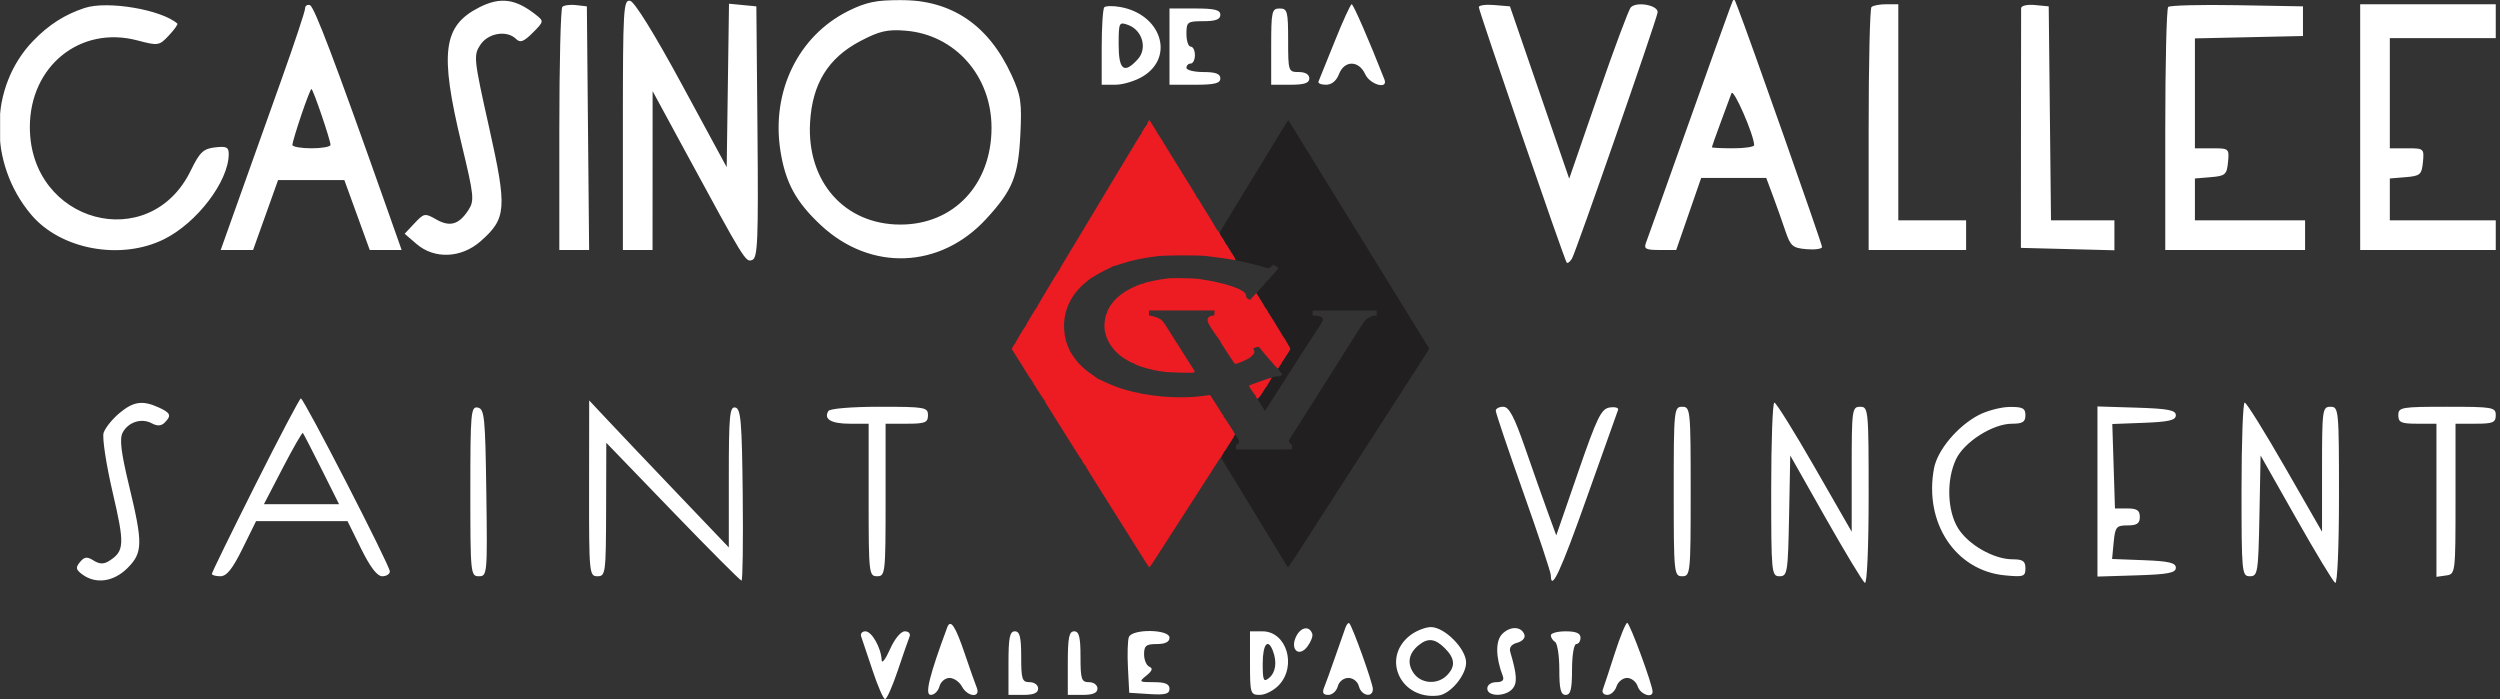 <svg width="1931" height="540" viewBox="0 0 1931 540" fill="none" xmlns="http://www.w3.org/2000/svg">
<rect x="0" y="0" width="1931" height="540" fill="#333333" stroke="none"/>
<g clip-path="url(#clip0_196_8151)">
<mask id="mask0_196_8151" style="mask-type:luminance" maskUnits="userSpaceOnUse" x="0" y="0" width="1931" height="540">
<path d="M1931 0H0V540H1931V0Z" fill="white"/>
</mask>
<g mask="url(#mask0_196_8151)">
<path fill-rule="evenodd" clip-rule="evenodd" d="M370.069 5.737C342.151 19.97 339.494 40.382 356.404 110.775C366.253 151.759 366.573 154.954 361.631 162.497C354.388 173.55 347.418 175.496 336.833 169.423C328.264 164.504 327.489 164.642 320.203 172.408L312.561 180.554L321.744 188.461C335.533 200.333 356.264 199.463 371.159 186.386C391.248 168.748 391.814 161.199 377.76 98.31C365.931 45.38 365.657 42.785 370.983 34.658C377.024 25.439 391.594 23.07 398.684 30.159C401.797 33.271 404.562 32.22 411.487 25.299C420.163 16.619 420.206 16.38 413.895 11.396C398.13 -1.054 386.364 -2.572 370.069 5.737ZM481.115 96.31V193.095H492.569H504.024L504.05 131.731L504.078 70.367L528.921 116.185C575.593 202.255 575.901 202.756 581.072 200.772C585.261 199.165 585.821 185.329 585.078 101.906L584.21 4.913L573.645 3.892L563.08 2.874L562.19 65.995L561.301 129.119L526.772 65.393C505.616 26.346 490.089 1.25 486.679 0.596C481.543 -0.392 481.115 6.978 481.115 96.31ZM655.228 8.473C616.477 27.782 595.626 70.737 602.797 116.48C606.639 140.98 614.733 155.877 633.978 173.876C672.346 209.765 726.053 207.799 761.633 169.2C782.148 146.946 786.501 136.267 788.11 104.23C789.368 79.276 788.576 73.813 781.457 58.261C763.61 19.287 735.159 0.004 695.488 0.004C677.026 0.004 668.719 1.751 655.228 8.473ZM1336.12 6.549C1334.38 11.049 1319.61 52.285 1303.29 98.185C1286.98 144.085 1272.64 184.218 1271.41 187.367C1269.52 192.224 1271.12 193.095 1281.94 193.095H1294.7L1304.34 165.276L1313.98 137.458H1339.12H1364.25L1369.44 151.367C1372.29 159.016 1376.6 171.167 1379.02 178.368C1382.96 190.104 1384.65 191.563 1395.37 192.473C1401.96 193.033 1407.34 192.25 1407.34 190.735C1407.34 188.323 1350.98 28.273 1342.48 6.549L1339.28 -1.633L1336.12 6.549ZM65.439 6.137C49.991 11.206 37.632 19.106 25.546 31.644C-8.666 67.121 -9.294 126.275 24.115 165.839C46.911 192.836 93.396 201.365 126.854 184.693C152.15 172.087 176.442 140.197 176.665 119.298C176.727 113.646 175.061 112.788 166.099 113.839C157.001 114.906 154.281 117.511 147.28 131.855C115.435 197.124 23.055 172.087 23.055 98.185C23.055 51.035 61.956 19.614 106 31.186C122.279 35.464 122.943 35.359 130.428 27.396C134.66 22.893 137.606 18.759 136.974 18.206C124.626 7.4 82.998 0.377 65.439 6.137ZM235.649 6.552C235.649 8.653 227.414 33.444 217.346 61.642C207.281 89.84 192.616 130.955 184.759 153.003L170.47 193.095H182.975H195.48L205.132 166.095L214.787 139.094H240.388H265.985L275.79 166.095L285.592 193.095H297.911H310.228L297.797 157.913C258.414 46.463 242.714 5.086 239.386 3.977C237.331 3.293 235.649 4.451 235.649 6.552ZM434.355 5.309C433.072 6.592 432.021 49.366 432.021 100.368V193.095H443.525H455.033L454.163 99.004L453.295 4.913L444.992 3.944C440.423 3.41 435.634 4.026 434.355 5.309ZM852.973 5.616C851.859 6.729 850.951 20.648 850.951 36.55V65.458L861.587 65.445C867.439 65.438 876.97 62.539 882.772 59.001C907.603 43.865 896.852 10.983 865.246 5.404C859.606 4.409 854.086 4.504 852.973 5.616ZM1030.96 31.88C1024.66 47.599 1019.01 61.583 1018.41 62.958C1017.81 64.332 1020.43 65.458 1024.22 65.458C1028.57 65.458 1032.27 62.431 1034.23 57.276C1038.34 46.473 1049.54 46.473 1054.46 57.276C1058.2 65.468 1072.48 69.398 1069.33 61.367C1057.51 31.225 1045.35 3.28 1044.05 3.289C1043.15 3.296 1037.26 16.161 1030.96 31.88ZM1142.24 5.508C1142.24 8.529 1208.26 200.484 1210.11 202.818C1210.77 203.666 1212.6 202.287 1214.17 199.754C1217.03 195.126 1278.35 18.995 1280.29 9.822C1281.47 4.255 1264.48 0.818 1259.65 5.649C1258.07 7.233 1246.71 37.663 1234.41 73.267L1212.06 138.005L1189.17 71.457L1166.28 4.913L1154.26 3.898C1147.65 3.338 1142.24 4.065 1142.24 5.508ZM1445.52 5.459C1444.32 6.657 1443.34 49.366 1443.34 100.368V193.095H1480.98H1518.62V181.64V170.186H1492.43H1466.25V86.731V3.276H1456.98C1451.88 3.276 1446.72 4.258 1445.52 5.459ZM1561.11 6.343C1561.08 8.254 1561.03 50.688 1561 100.64L1560.94 191.458L1597.06 192.384L1633.17 193.31V181.747V170.186H1608.68H1584.19L1583.31 87.549L1582.43 4.913L1571.8 3.888C1565.85 3.312 1561.14 4.396 1561.11 6.343ZM1674.71 5.377C1673.46 6.621 1672.45 49.366 1672.45 100.368V193.095H1726.45H1780.45V181.64V170.186H1737.9H1695.35V154.018V137.854L1707.62 136.836C1718.83 135.91 1719.99 134.896 1720.93 125.185C1721.93 114.762 1721.68 114.549 1708.65 114.549H1695.35V72.102V29.654L1737.08 28.738L1778.81 27.822V16.367V4.913L1727.89 4.016C1699.89 3.522 1675.95 4.134 1674.71 5.377ZM1823 98.185V193.095H1875.36H1927.72V181.64V170.186H1886.81H1845.9V154.018V137.854L1858.17 136.836C1869.38 135.91 1870.54 134.896 1871.48 125.185C1872.48 114.762 1872.24 114.549 1859.21 114.549H1845.9V72.004V29.458H1886.81H1927.72V16.367V3.276H1875.36H1823V98.185ZM903.317 36.004V65.458H922.953C938.228 65.458 942.59 64.368 942.59 60.549C942.59 57.005 938.955 55.64 929.5 55.64C922.299 55.64 916.407 54.167 916.407 52.367C916.407 50.567 917.88 49.094 919.681 49.094C921.48 49.094 922.953 46.149 922.953 42.549C922.953 38.949 921.48 36.004 919.681 36.004C917.88 36.004 916.407 31.585 916.407 26.185C916.407 16.914 917.134 16.367 929.5 16.367C938.955 16.367 942.59 15.002 942.59 11.458C942.59 7.639 938.228 6.549 922.953 6.549H903.317V36.004ZM981.866 36.004V65.458H996.593C1007.5 65.458 1011.32 64.185 1011.32 60.549C1011.32 57.495 1008.23 55.64 1003.14 55.64C995.14 55.64 994.957 55.093 994.957 31.094C994.957 8.732 994.374 6.549 988.411 6.549C982.35 6.549 981.866 8.732 981.866 36.004ZM864.041 34.472C864.041 54.174 868.293 57.401 878.858 45.724C886.388 37.404 882.422 23.335 871.406 19.287C864.336 16.688 864.041 17.297 864.041 34.472ZM664.445 31.765C639.636 44.807 627.385 64.686 625.691 94.654C623.108 140.397 652.391 173.458 695.488 173.458C736.73 173.458 765.855 142.501 765.855 98.663C765.855 58.615 737.633 26.761 699.435 23.698C685.355 22.569 679.278 23.97 664.445 31.765ZM232.677 89.002C228.909 100.152 225.83 110.461 225.83 111.911C225.83 113.361 232.457 114.549 240.557 114.549C248.658 114.549 255.285 113.361 255.285 111.911C255.285 108.21 241.821 68.731 240.557 68.731C239.989 68.731 236.441 77.852 232.677 89.002ZM1337.39 72.004C1336.41 74.704 1332.59 85.013 1328.92 94.913C1325.25 104.813 1322.25 113.279 1322.25 113.731C1322.25 114.183 1329.61 114.549 1338.61 114.549C1347.61 114.549 1354.95 113.446 1354.92 112.094C1354.74 104.079 1338.91 67.86 1337.39 72.004ZM197.193 374.603C178.74 411.343 163.645 442.234 163.645 443.248C163.645 444.263 166.603 445.095 170.221 445.095C175.057 445.095 179.574 439.465 187.289 423.822L197.778 402.548H233.108H268.439L278.929 423.822C285.991 438.143 291.329 445.095 295.264 445.095C298.478 445.095 301.106 443.412 301.106 441.357C301.106 436.799 234.68 307.666 232.375 307.745C231.476 307.777 215.644 337.861 197.193 374.603ZM92.067 319.238C86.624 323.817 81.207 330.608 80.026 334.326C78.844 338.047 81.993 358.731 87.017 380.288C96.446 420.722 96.165 425.768 84.071 433.398C80.124 435.886 76.799 435.757 72.296 432.943C67.216 429.771 65.206 430 61.77 434.141C58.216 438.422 58.54 439.999 63.753 443.811C74.073 451.359 87.874 449.366 98.439 438.801C110.349 426.892 110.483 419.901 99.676 375.055C93.435 349.158 92.204 338.887 94.764 334.103C99.126 325.95 109.286 322.707 117.199 326.942C121.5 329.243 124.511 329.099 127.142 326.467C132.654 320.957 131.872 318.944 122.58 314.712C110.055 309.005 102.985 310.052 92.067 319.238ZM455.006 377.185C454.935 442.938 455.141 445.095 461.477 445.095C467.742 445.095 468.03 442.866 468.164 393.549L468.305 342.003L519.712 395.276C547.985 424.581 571.855 448.512 572.755 448.462C573.656 448.413 574.071 418.547 573.678 382.095C573.069 325.594 572.225 315.664 567.951 314.765C563.605 313.846 562.936 320.979 562.936 368.261V422.816L524.366 382.409C503.151 360.187 478.882 334.64 470.439 325.639L455.082 309.277L455.006 377.185ZM1368.07 378.004C1368.07 442.601 1368.3 445.095 1374.52 445.095C1380.6 445.095 1381.03 442.388 1381.89 398.459L1382.79 351.822L1410.14 400.117C1425.19 426.681 1438.81 449.228 1440.42 450.22C1442.1 451.257 1443.34 422.703 1443.34 383.105C1443.34 316.368 1443.14 314.185 1436.8 314.185C1430.54 314.185 1430.25 316.368 1430.25 362.449V410.707L1401.61 360.851C1385.86 333.428 1371.87 310.974 1370.52 310.952C1369.17 310.929 1368.07 341.104 1368.07 378.004ZM1731.36 378.004C1731.36 442.601 1731.59 445.095 1737.81 445.095C1743.89 445.095 1744.32 442.388 1745.18 398.459L1746.08 351.822L1773.44 400.117C1788.47 426.681 1802.09 449.228 1803.7 450.22C1805.39 451.257 1806.63 422.703 1806.63 383.105C1806.63 316.368 1806.42 314.185 1800.09 314.185C1793.83 314.185 1793.54 316.368 1793.54 362.449V410.707L1764.9 360.851C1749.16 333.428 1735.15 310.974 1733.8 310.952C1732.45 310.929 1731.36 341.104 1731.36 378.004ZM363.29 379.401C363.29 443.141 363.488 445.095 369.906 445.095C376.349 445.095 376.497 443.432 375.633 380.501C374.831 321.994 374.206 315.802 369.018 314.807C363.717 313.787 363.29 318.596 363.29 379.401ZM639.85 317.459C635.977 323.725 641.967 327.276 656.407 327.276H670.941V386.186C670.941 442.912 671.184 445.095 677.487 445.095C683.791 445.095 684.034 442.912 684.034 386.186V327.276H700.398C714.579 327.276 716.762 326.402 716.762 320.731C716.762 314.568 714.579 314.185 679.316 314.185C657.883 314.185 641.007 315.586 639.85 317.459ZM1155.33 317.265C1155.33 318.957 1164.89 347.306 1176.58 380.266C1188.27 413.221 1197.84 442.027 1197.86 444.277C1197.92 457.563 1205.53 441.145 1225.79 383.976C1238.34 348.562 1249.14 318.246 1249.79 316.611C1250.44 314.974 1247.56 314.126 1243.4 314.728C1236.81 315.681 1233.66 322.113 1218.95 364.683L1202.06 413.542L1195.57 395.774C1192 385.999 1184.11 363.642 1178.03 346.094C1169.62 321.836 1165.57 314.185 1161.15 314.185C1157.95 314.185 1155.33 315.57 1155.33 317.265ZM1292.79 379.639C1292.79 442.912 1293.01 445.095 1299.33 445.095C1305.66 445.095 1305.88 442.912 1305.88 379.639C1305.88 316.368 1305.66 314.185 1299.33 314.185C1293.01 314.185 1292.79 316.368 1292.79 379.639ZM1528.11 320.702C1511.87 329.283 1496.46 347.741 1493.83 361.754C1485.95 403.763 1510.41 440.735 1548.49 444.394C1563.05 445.795 1564.44 445.324 1564.44 438.965C1564.44 433.391 1562.46 432.004 1554.49 432.004C1539.99 432.004 1520.3 420.772 1512.4 407.992C1503.99 394.386 1503.3 370.581 1510.86 354.66C1517.21 341.284 1539.32 327.276 1554.08 327.276C1562.26 327.276 1564.44 325.896 1564.44 320.731C1564.44 315.325 1562.3 314.211 1552.17 314.33C1545.42 314.411 1534.59 317.278 1528.11 320.702ZM1620.08 379.639V445.34L1650.35 444.401C1674.66 443.644 1680.62 442.493 1680.62 438.549C1680.62 434.704 1675.28 433.437 1656 432.697L1631.38 431.755L1632.61 418.788C1633.75 406.95 1634.68 405.822 1643.34 405.822C1650.62 405.822 1652.8 404.312 1652.8 399.276C1652.8 394.219 1650.62 392.731 1643.2 392.731H1633.6L1632.57 360.119L1631.54 327.508L1656.08 326.572C1675.3 325.842 1680.62 324.576 1680.62 320.731C1680.62 316.787 1674.66 315.636 1650.35 314.879L1620.08 313.94V379.639ZM1852.46 320.731C1852.46 326.308 1854.64 327.276 1867.18 327.276H1881.91V386.415V445.55L1889.27 444.506C1896.6 443.465 1896.64 443.118 1896.64 385.364V327.273H1912.18C1925.55 327.276 1927.72 326.357 1927.72 320.731C1927.72 314.565 1925.54 314.185 1890.09 314.185C1854.64 314.185 1852.46 314.565 1852.46 320.731ZM218.417 361.398L203.849 389.458H232.876H261.903L248.397 362.458C240.967 347.609 234.46 334.98 233.936 334.398C233.413 333.815 226.429 345.967 218.417 361.398ZM731.62 484.639C717.707 522.177 714.153 536.731 718.899 536.731C721.662 536.731 724.692 533.785 725.631 530.185C726.573 526.586 730.067 523.64 733.392 523.64C736.72 523.64 741.017 526.586 742.945 530.185C747.403 538.518 757.768 539.258 754.396 531.003C753.11 527.853 749.078 516.44 745.436 505.64C737.983 483.536 734.177 477.749 731.62 484.639ZM1039.25 484.718C1038.33 487.224 1034.76 497.376 1031.33 507.276C1027.9 517.177 1024.04 527.853 1022.76 531.003C1021.09 535.124 1022 536.731 1026.01 536.731C1029.07 536.731 1032.34 533.785 1033.28 530.185C1034.27 526.425 1037.75 523.64 1041.46 523.64C1045.18 523.64 1048.67 526.425 1049.65 530.185C1051.57 537.542 1060.41 539.208 1060.41 532.21C1060.41 527.757 1044.71 483.949 1042.21 481.444C1041.51 480.738 1040.18 482.21 1039.25 484.718ZM1247.18 504.822C1242.99 517.873 1238.86 530.392 1238 532.64C1237.15 534.892 1238.72 536.731 1241.49 536.731C1244.26 536.731 1247.46 533.785 1248.6 530.185C1249.75 526.586 1253.43 523.64 1256.79 523.64C1260.15 523.64 1263.83 526.586 1264.97 530.185C1266.91 536.306 1276.38 539.676 1276.46 534.276C1276.54 529.154 1258.83 481.094 1256.87 481.094C1255.73 481.094 1251.37 491.77 1247.18 504.822ZM1001.42 491.066C995.912 501.359 1003.22 508.35 1009.95 499.225C1012.55 495.701 1014.2 491.374 1013.62 489.613C1011.52 483.33 1005.15 484.088 1001.42 491.066ZM1089.04 490.861C1066.6 508.513 1082.07 540.963 1111.14 537.215C1120.34 536.03 1132.42 521.574 1132.42 511.75C1132.42 501.13 1115.81 484.367 1105.29 484.367C1100.9 484.367 1093.58 487.29 1089.04 490.861ZM1160.37 489.617C1155.01 494.967 1155.17 507.63 1160.78 522.236C1161.98 525.377 1160.31 526.912 1155.68 526.912C1151.73 526.912 1148.78 529.01 1148.78 531.822C1148.78 538.26 1163.05 538.289 1168.38 531.865C1172.08 527.41 1171.66 520.924 1166.53 503.59C1165.52 500.138 1167.41 497.628 1171.94 496.443C1175.81 495.433 1178.29 492.696 1177.49 490.31C1175.31 483.739 1166.59 483.389 1160.37 489.617ZM665.205 491.73C666.033 493.983 669.992 505.761 674.001 517.913C678.015 530.064 682.358 540.004 683.656 540.004C684.956 540.004 689.358 530.064 693.443 517.913C697.523 505.761 701.619 493.983 702.541 491.73C703.474 489.45 701.863 487.639 698.899 487.639C695.796 487.639 691.011 493.429 687.404 501.549C684.003 509.201 681.117 512.951 680.992 509.885C680.596 500.387 673.399 487.639 668.428 487.639C665.826 487.639 664.373 489.482 665.205 491.73ZM778.947 512.185V536.731H790.401C798.401 536.731 801.857 535.252 801.857 531.822C801.857 529.095 798.947 526.912 795.311 526.912C789.492 526.912 788.766 524.729 788.766 507.276C788.766 492.002 787.675 487.639 783.856 487.639C779.928 487.639 778.947 492.549 778.947 512.185ZM824.768 512.185V536.731H836.222C844.22 536.731 847.677 535.252 847.677 531.822C847.677 529.095 844.768 526.912 841.132 526.912C835.312 526.912 834.585 524.729 834.585 507.276C834.585 492.002 833.496 487.639 829.676 487.639C825.749 487.639 824.768 492.549 824.768 512.185ZM871.946 492.097C871.002 494.548 870.682 505.227 871.228 515.825L872.224 535.094L887.77 536.092C900.08 536.881 903.317 536.03 903.317 532.001C903.317 528.317 899.981 526.912 891.236 526.912C879.755 526.912 879.47 526.66 885.508 521.797C890.015 518.17 890.673 516.188 887.77 514.981C885.522 514.045 883.679 509.717 883.679 505.368C883.679 498.761 885.296 497.458 893.498 497.458C900.043 497.458 903.317 495.821 903.317 492.549C903.317 485.968 874.456 485.552 871.946 492.097ZM965.5 512.185C965.5 535.693 965.822 536.731 973.113 536.731C977.3 536.731 983.927 533.321 987.841 529.157C1001.84 514.257 993.693 487.639 975.132 487.639H965.5V512.185ZM1197.88 490.72C1197.88 492.414 1199.35 494.709 1201.15 495.821C1202.95 496.934 1204.42 506.592 1204.42 517.288C1204.42 532.388 1205.52 536.731 1209.33 536.731C1213.15 536.731 1214.24 532.368 1214.24 517.095C1214.24 506.186 1215.69 497.458 1217.51 497.458C1219.31 497.458 1220.78 495.249 1220.78 492.549C1220.78 489.12 1217.33 487.639 1209.33 487.639C1203.03 487.639 1197.88 489.024 1197.88 490.72ZM1095.86 498.277C1088.03 504.59 1086.62 512.391 1091.94 519.991C1097.66 528.153 1110.2 529.027 1117.46 521.771C1124.35 514.876 1123.93 508.611 1116.05 500.731C1108.5 493.174 1103.02 492.51 1095.86 498.277ZM975.319 512.584C975.319 525.662 975.983 527.161 980.229 523.64C985.38 519.366 986.497 511.351 983.152 502.635C979.296 492.589 975.319 497.641 975.319 512.584Z" fill="white"/>
<path fill-rule="evenodd" clip-rule="evenodd" d="M993.029 95.782C991.977 97.51 988.261 103.608 984.771 109.333C981.279 115.058 975.226 124.992 971.322 131.408C967.417 137.825 963.334 144.528 962.246 146.305C961.16 148.082 958.651 152.201 956.673 155.458C954.695 158.716 950.598 165.458 947.569 170.441C944.538 175.426 942.06 179.755 942.06 180.064C942.06 180.372 942.665 181.548 943.405 182.678C945.407 185.728 945.577 186.015 946.404 187.674C946.823 188.513 947.282 189.2 947.426 189.2C947.572 189.2 948.079 189.968 948.553 190.905C949.028 191.842 949.7 192.922 950.046 193.306C950.392 193.688 950.674 194.189 950.674 194.417C950.674 194.646 950.997 195.125 951.393 195.481C951.787 195.838 952.11 196.349 952.11 196.614C952.11 196.88 952.232 197.1 952.379 197.103C952.576 197.106 954.18 200.077 954.454 200.942C954.466 200.985 956.731 201.503 959.486 202.096C964.643 203.205 968.904 204.276 975.414 206.099C977.473 206.676 979.451 207.148 979.812 207.148C980.171 207.148 981.127 206.55 981.937 205.819L983.407 204.492L985.258 205.511C986.275 206.071 987.258 206.665 987.442 206.829C987.635 207.005 986.963 207.995 985.826 209.209C984.754 210.353 981.226 214.274 977.984 217.923C974.741 221.571 971.698 224.984 971.22 225.508C970.365 226.445 970.362 226.472 971.005 227.481C971.363 228.045 971.742 228.585 971.845 228.684C971.948 228.784 972.209 229.187 972.425 229.582C973.151 230.911 973.826 232.056 974.104 232.435C975.049 233.724 977.238 237.381 977.238 237.671C977.238 237.861 977.379 238.017 977.553 238.017C977.726 238.017 978.069 238.502 978.315 239.094C978.559 239.687 978.902 240.171 979.076 240.171C979.249 240.171 979.392 240.494 979.392 240.888C979.392 241.284 979.542 241.607 979.725 241.607C979.91 241.607 980.162 241.929 980.288 242.322C980.413 242.716 980.71 243.241 980.948 243.49C981.185 243.737 982.098 245.151 982.978 246.633C983.856 248.113 984.66 249.406 984.765 249.504C984.95 249.679 985.107 249.946 986.646 252.694C987.046 253.407 987.657 254.394 988.006 254.887C988.355 255.382 988.966 256.369 989.367 257.082C990.784 259.614 991.064 260.063 991.615 260.694C991.92 261.044 992.498 261.941 992.898 262.686C993.961 264.67 994.623 265.812 994.826 266.015C995.207 266.396 996.622 269.184 996.622 269.552C996.622 269.912 993.509 274.966 992.675 275.963C992.475 276.202 992.125 276.808 991.895 277.31C991.668 277.81 991.345 278.22 991.18 278.22C991.014 278.22 990.878 278.432 990.878 278.69C990.878 278.949 990.555 279.508 990.16 279.932C989.766 280.355 989.443 280.877 989.443 281.091C989.443 281.305 989.12 281.827 988.724 282.252C988.329 282.675 988.006 283.233 988.006 283.492C988.006 283.752 987.862 283.963 987.686 283.963C986.708 283.963 987.132 285.218 988.743 287.093L990.527 289.168L989.607 289.975C988.857 290.631 988.256 290.784 986.412 290.784C984.247 290.784 981.649 291.485 982.108 291.944C982.227 292.063 981.503 293.378 980.499 294.866C979.495 296.354 978.673 297.726 978.673 297.916C978.673 298.106 978.553 298.315 978.404 298.382C978.101 298.515 976.52 300.704 976.52 300.989C976.52 301.64 972.051 307.815 971.643 307.73C970.888 307.571 971.323 308.438 974.366 313.139L977.101 317.37L979.097 314.216C981.072 311.099 987.639 300.824 1004.42 274.602C1009.17 267.183 1014.93 258.325 1017.22 254.918C1019.51 251.511 1021.49 248.335 1021.61 247.857C1022.23 245.398 1020.57 244.101 1016.45 243.834L1013.85 243.666V241.739V239.811H1038.62H1063.39V241.786V243.76L1061.86 243.764C1060.06 243.767 1057.21 245.014 1055.42 246.584C1054.02 247.817 1052.64 249.795 1047.4 258.118C1045.48 261.179 1042.37 266.105 1040.5 269.067C1038.62 272.028 1036.12 275.985 1034.94 277.862C1033.75 279.737 1032.01 282.482 1031.07 283.963C1027.99 288.803 1016.58 306.859 1014.93 309.52C1014.04 310.949 1009.86 317.535 1005.63 324.155C995.716 339.687 995.545 339.971 995.545 340.793C995.545 341.177 996.118 342.032 996.821 342.694C997.968 343.775 998.086 344.062 997.987 345.515L997.878 347.133L976.699 347.161C965.051 347.176 955.319 347.177 955.071 347.164C954.777 347.147 954.622 346.536 954.622 345.383C954.622 343.843 954.726 343.601 955.46 343.417C956.294 343.208 957.136 341.882 957.136 340.775C957.136 339.921 954.524 335.666 953.994 335.658C953.749 335.655 953.545 335.9 953.545 336.2C953.545 336.672 949.235 343.636 948.173 344.881C947.969 345.119 947.803 345.413 947.803 345.533C947.803 345.87 945.55 349.096 945.221 349.233C945.061 349.298 944.931 349.662 944.931 350.04C944.931 350.419 944.795 350.728 944.626 350.728C944.459 350.728 944.041 351.353 943.696 352.116L943.07 353.504L947.648 361C950.164 365.123 953.063 369.87 954.088 371.547C955.112 373.226 957.967 377.91 960.432 381.957C962.896 386.004 967.666 393.839 971.032 399.366C987.951 427.154 991.906 433.662 993.218 435.883C994.004 437.212 994.808 438.248 995.004 438.187C995.304 438.093 1007.61 419.248 1015.32 407.084C1017.45 403.723 1019.62 400.352 1033.58 378.726C1037.47 372.705 1043.6 363.176 1047.22 357.548C1050.83 351.922 1054.47 346.269 1055.31 344.986C1056.15 343.702 1058.5 340.068 1060.53 336.908C1065.85 328.629 1083.66 300.994 1088.28 293.834C1090.44 290.477 1093.24 286.116 1094.5 284.143C1095.75 282.168 1098.09 278.534 1099.7 276.066C1101.3 273.598 1102.92 271.074 1103.29 270.458L1103.97 269.335L1092.72 251.074C1086.54 241.029 1079.08 228.936 1076.15 224.197C1073.22 219.46 1067.39 210.01 1063.2 203.199C1059.01 196.388 1053.03 186.696 1049.92 181.661C1046.8 176.627 1038.03 162.412 1030.43 150.074C1022.82 137.735 1015.85 126.428 1014.93 124.947C1014.01 123.467 1009.34 115.875 1004.54 108.076C999.736 100.278 995.613 93.615 995.374 93.269C994.99 92.716 994.711 93.016 993.029 95.782Z" fill="#211F20"/>
<path fill-rule="evenodd" clip-rule="evenodd" d="M886.666 94.382C886.144 95.34 885.836 96.254 885.98 96.414C886.125 96.574 886.074 96.609 885.87 96.493C885.483 96.273 881.636 102.424 881.636 103.262C881.636 103.523 881.531 103.672 881.404 103.593C881.211 103.474 876.535 111.044 871.49 119.64C870.877 120.683 868.554 124.525 866.329 128.177C864.102 131.829 861.974 135.354 861.599 136.011C860.803 137.405 857.502 142.869 854.877 147.138C853.866 148.781 853.04 150.182 853.04 150.251C853.04 150.319 851.483 152.932 849.581 156.057C844.765 163.97 828.639 190.741 825.943 195.301C824.716 197.375 822.532 200.997 821.086 203.352C819.641 205.707 818.459 207.847 818.459 208.108C818.459 208.369 818.338 208.583 818.189 208.583C818.042 208.583 816.197 211.449 814.09 214.953C811.984 218.457 809.525 222.536 808.625 224.017C804.437 230.911 801.373 236.165 801.276 236.619C801.217 236.892 800.975 237.278 800.739 237.477C800.143 237.975 792.337 251.021 792.523 251.206C792.605 251.29 792.39 251.642 792.042 251.989C791.173 252.858 783.998 264.912 783.998 265.504C783.998 265.768 783.883 265.912 783.741 265.824C783.6 265.736 783.034 266.525 782.483 267.576L781.483 269.487L782.867 271.788C783.627 273.055 784.995 275.221 785.905 276.604C786.817 277.986 788.281 280.299 789.16 281.745C790.04 283.189 791.002 284.757 791.298 285.228C791.594 285.699 792.643 287.407 793.631 289.023C794.618 290.638 795.748 292.32 796.144 292.762C796.539 293.202 796.889 293.704 796.922 293.878C797.079 294.702 806.464 309.256 806.782 309.17C806.982 309.115 807.057 309.214 806.95 309.388C806.843 309.563 807.287 310.576 807.938 311.641C810.137 315.234 813.584 320.731 816.243 324.883C817.696 327.154 820.084 330.949 821.547 333.318C828.686 344.87 834.857 354.537 835.33 354.912C835.62 355.141 835.837 355.464 835.811 355.631C835.718 356.245 838.059 359.684 838.418 359.463C838.629 359.332 838.684 359.403 838.547 359.628C838.412 359.845 839.709 362.252 841.428 364.978C843.146 367.702 845.052 370.739 845.663 371.726C846.274 372.714 847.544 374.733 848.483 376.213C849.423 377.694 850.993 380.198 851.972 381.777C852.952 383.356 853.916 384.891 854.117 385.187C854.499 385.753 859.996 394.49 862.473 398.468C866.413 404.795 868.435 408.017 873.108 415.41C874.768 418.036 876.908 421.437 877.864 422.967C886.132 436.202 887.365 438.087 887.855 438.251C888.127 438.342 888.213 438.239 888.066 437.999C887.928 437.776 887.968 437.594 888.154 437.594C888.339 437.594 889.192 436.504 890.046 435.17C890.901 433.838 893.076 430.483 894.88 427.716C896.684 424.95 898.966 421.396 899.955 419.82C900.943 418.244 903.064 414.935 904.665 412.467C910.452 403.55 913.664 398.572 916.241 394.52C917.685 392.249 920.183 388.372 921.793 385.904C927.308 377.443 940.155 357.428 941.662 354.945C942.111 354.205 942.603 353.598 942.755 353.598C942.905 353.598 943.32 352.952 943.677 352.163C944.033 351.373 944.461 350.727 944.628 350.727C944.796 350.727 944.933 350.418 944.933 350.04C944.933 349.661 945.063 349.298 945.223 349.231C945.553 349.096 947.804 345.868 947.804 345.533C947.804 345.412 947.971 345.118 948.174 344.879C949.201 343.677 953.547 336.679 953.547 336.229C953.547 335.944 953.708 335.657 953.902 335.592C954.262 335.47 945.822 322.292 945.244 322.071C945.069 322.004 945.012 321.816 945.113 321.65C945.215 321.487 945.08 321.133 944.813 320.866C944.546 320.599 944.114 319.98 943.853 319.49C943.59 319.002 942.38 317.066 941.16 315.192C939.942 313.315 937.996 310.283 936.836 308.451L934.727 305.12L933.1 305.321C932.205 305.434 930.26 305.681 928.779 305.874C909.853 308.335 885.974 306.256 867.388 300.528C862.805 299.116 855.728 296.263 851.33 294.056C849.355 293.065 847.639 292.327 847.517 292.416C847.395 292.504 847.373 292.472 847.468 292.345C847.564 292.217 846.077 291.074 844.164 289.806C839.77 286.887 835.896 283.621 833.033 280.424C830.582 277.687 827.152 272.758 826.127 270.502C824.774 267.527 823.698 264.705 823.321 263.142C822.345 259.106 822.174 257.996 821.948 254.281C821.115 240.559 826.89 227.795 838.138 218.507C839.127 217.69 840.154 216.815 840.418 216.564C842.434 214.648 853.247 208.508 857.616 206.799C858.258 206.547 858.783 206.234 858.783 206.103C858.783 205.971 859.065 205.84 859.411 205.811C859.756 205.781 862.461 204.95 865.424 203.961C874.143 201.051 882.264 199.31 893.601 197.915C900.166 197.108 924.499 196.998 931.651 197.743C936.101 198.206 949.368 200.072 952.472 200.671C953.359 200.842 954.157 200.912 954.243 200.827C954.462 200.61 952.711 197.109 952.381 197.101C952.234 197.098 952.112 196.879 952.112 196.613C952.112 196.348 951.789 195.838 951.395 195.48C950.999 195.124 950.676 194.644 950.676 194.415C950.676 194.188 950.394 193.687 950.048 193.305C949.702 192.923 949.03 191.841 948.555 190.904C948.08 189.966 947.574 189.199 947.428 189.199C947.284 189.199 946.824 188.512 946.406 187.673C945.58 186.013 945.409 185.728 943.407 182.676C942.667 181.548 942.061 180.453 942.061 180.245C942.061 179.876 941.867 179.609 940.185 177.669C939.736 177.152 939.332 176.556 939.287 176.345C939.203 175.958 934.861 168.786 929.571 160.303C927.971 157.736 926.226 154.874 925.696 153.942C925.14 152.97 924.559 152.345 924.33 152.474C924.112 152.599 924.05 152.573 924.191 152.417C924.532 152.039 924.394 151.79 918.989 143.073C916.42 138.928 912.864 133.193 911.089 130.331C909.315 127.468 907.264 124.157 906.531 122.972C905.799 121.788 904.65 119.936 903.978 118.859C903.305 117.781 902.593 116.615 902.396 116.269C902.199 115.923 901.21 114.301 900.197 112.665C899.185 111.029 897.522 108.318 896.502 106.64C895.481 104.962 894.37 103.255 894.034 102.846C893.697 102.437 893.378 101.902 893.324 101.656C893.271 101.41 892.532 100.129 891.681 98.809C890.83 97.489 889.606 95.562 888.958 94.525C888.312 93.489 887.745 92.641 887.699 92.641C887.652 92.641 887.186 93.424 886.666 94.382ZM903.294 214.908C896.433 215.533 883.532 218.166 883.252 218.999C883.185 219.194 883.001 219.276 882.843 219.178C882.102 218.72 874.158 222.157 869.73 224.852C864.654 227.942 860.829 231.432 858.076 235.487C856.184 238.27 854.704 241.463 855.045 242.016C855.2 242.266 855.148 242.339 854.919 242.196C854.412 241.884 853.395 246.307 853.135 249.949C852.475 259.192 857.26 268.582 866.047 275.291C868.661 277.287 874.978 280.788 875.564 280.565C875.811 280.472 876.013 280.544 876.013 280.726C876.013 281.608 884.639 284.49 891.509 285.903C898.252 287.289 901.818 287.615 912.344 287.803C924.864 288.028 924.032 288.522 920.42 283.004C918.223 279.649 914.002 272.988 909.083 265.117C907.849 263.142 905.856 259.993 904.655 258.117C903.453 256.242 901.673 253.415 900.699 251.836C899.723 250.257 898.417 248.433 897.795 247.784C896.347 246.272 893.685 245.019 890.232 244.226L887.499 243.598V241.705V239.812H912.825H938.151L938.042 241.695L937.934 243.579L936.455 243.778C934.803 243.998 932.951 245.043 933.277 245.57C933.392 245.759 933.318 245.914 933.109 245.914C932.464 245.914 932.687 248.373 933.477 249.965C934.744 252.521 942.221 263.43 942.565 263.226C942.744 263.12 942.774 263.22 942.633 263.447C942.492 263.676 942.849 264.548 943.425 265.387C944.513 266.971 948.441 273.003 951.722 278.129C952.934 280.025 953.848 281.091 954.257 281.091C955.715 281.091 963.44 277.692 965.846 275.993C966.392 275.608 966.73 275.118 966.598 274.905C966.463 274.686 966.527 274.622 966.746 274.757C967.201 275.039 968.551 273.43 968.847 272.254C968.96 271.802 968.793 270.915 968.478 270.281C968.162 269.647 967.944 269.099 967.994 269.061C968.046 269.025 968.912 268.705 969.922 268.348C971.706 267.722 971.785 267.722 972.686 268.385C973.195 268.759 973.663 269.261 973.722 269.499C973.814 269.871 981.57 278.978 985.541 283.379C986.964 284.956 987.254 284.895 988.339 282.796C988.618 282.253 988.982 281.809 989.146 281.809C989.309 281.809 989.444 281.56 989.444 281.255C989.444 280.95 989.767 280.354 990.162 279.931C990.556 279.508 990.879 278.949 990.879 278.69C990.879 278.431 991.016 278.218 991.181 278.218C991.347 278.218 991.67 277.809 991.897 277.308C992.126 276.808 992.477 276.201 992.677 275.961C993.511 274.965 996.624 269.91 996.624 269.553C996.624 269.182 995.209 266.394 994.828 266.015C994.625 265.81 993.963 264.67 992.9 262.686C992.499 261.939 991.923 261.043 991.617 260.693C991.066 260.063 990.785 259.613 989.368 257.081C988.968 256.368 988.357 255.381 988.008 254.888C987.659 254.393 987.048 253.406 986.649 252.693C985.109 249.946 984.951 249.677 984.766 249.503C984.662 249.404 983.858 248.112 982.979 246.631C982.1 245.151 981.186 243.736 980.95 243.488C980.712 243.24 980.414 242.715 980.29 242.322C980.166 241.928 979.912 241.606 979.729 241.606C979.544 241.606 979.393 241.283 979.393 240.889C979.393 240.493 979.251 240.17 979.078 240.17C978.903 240.17 978.561 239.686 978.316 239.093C978.071 238.501 977.728 238.016 977.555 238.016C977.381 238.016 977.239 237.861 977.239 237.67C977.239 237.38 975.051 233.723 974.106 232.434C973.839 232.07 973.42 231.358 972.483 229.671C972.237 229.227 971.95 228.783 971.847 228.684C971.744 228.585 971.36 228.035 970.993 227.46L970.329 226.416L967.949 229.022L965.57 231.628L964.214 230.982C963.31 230.55 962.796 230.031 962.668 229.42C962.564 228.916 962.409 228.162 962.325 227.743C961.471 223.472 946.21 218.347 925.548 215.393C922.807 215.002 906.232 214.639 903.294 214.908ZM975.264 293.904C971.712 295.19 967.867 296.572 966.723 296.977C965.171 297.523 964.693 297.849 964.848 298.253C965.255 299.31 969.438 305.499 969.746 305.499C969.919 305.499 970.042 305.62 970.018 305.769C969.924 306.36 970.109 306.796 970.817 307.653C971.225 308.147 971.446 308.337 971.311 308.078C971.152 307.773 971.255 307.645 971.603 307.718C971.946 307.791 972.938 306.623 974.332 304.502C975.536 302.67 976.522 301.089 976.522 300.988C976.522 300.704 978.103 298.515 978.406 298.38C978.555 298.314 978.674 298.106 978.674 297.916C978.674 297.725 979.498 296.349 980.505 294.858C981.513 293.366 982.198 292.016 982.031 291.856C981.863 291.697 978.819 292.619 975.264 293.904Z" fill="#ED1C23"/>
</g>
</g>
<defs>
<clipPath id="clip0_196_8151">
<rect width="1931" height="540" fill="white"/>
</clipPath>
</defs>
</svg>
